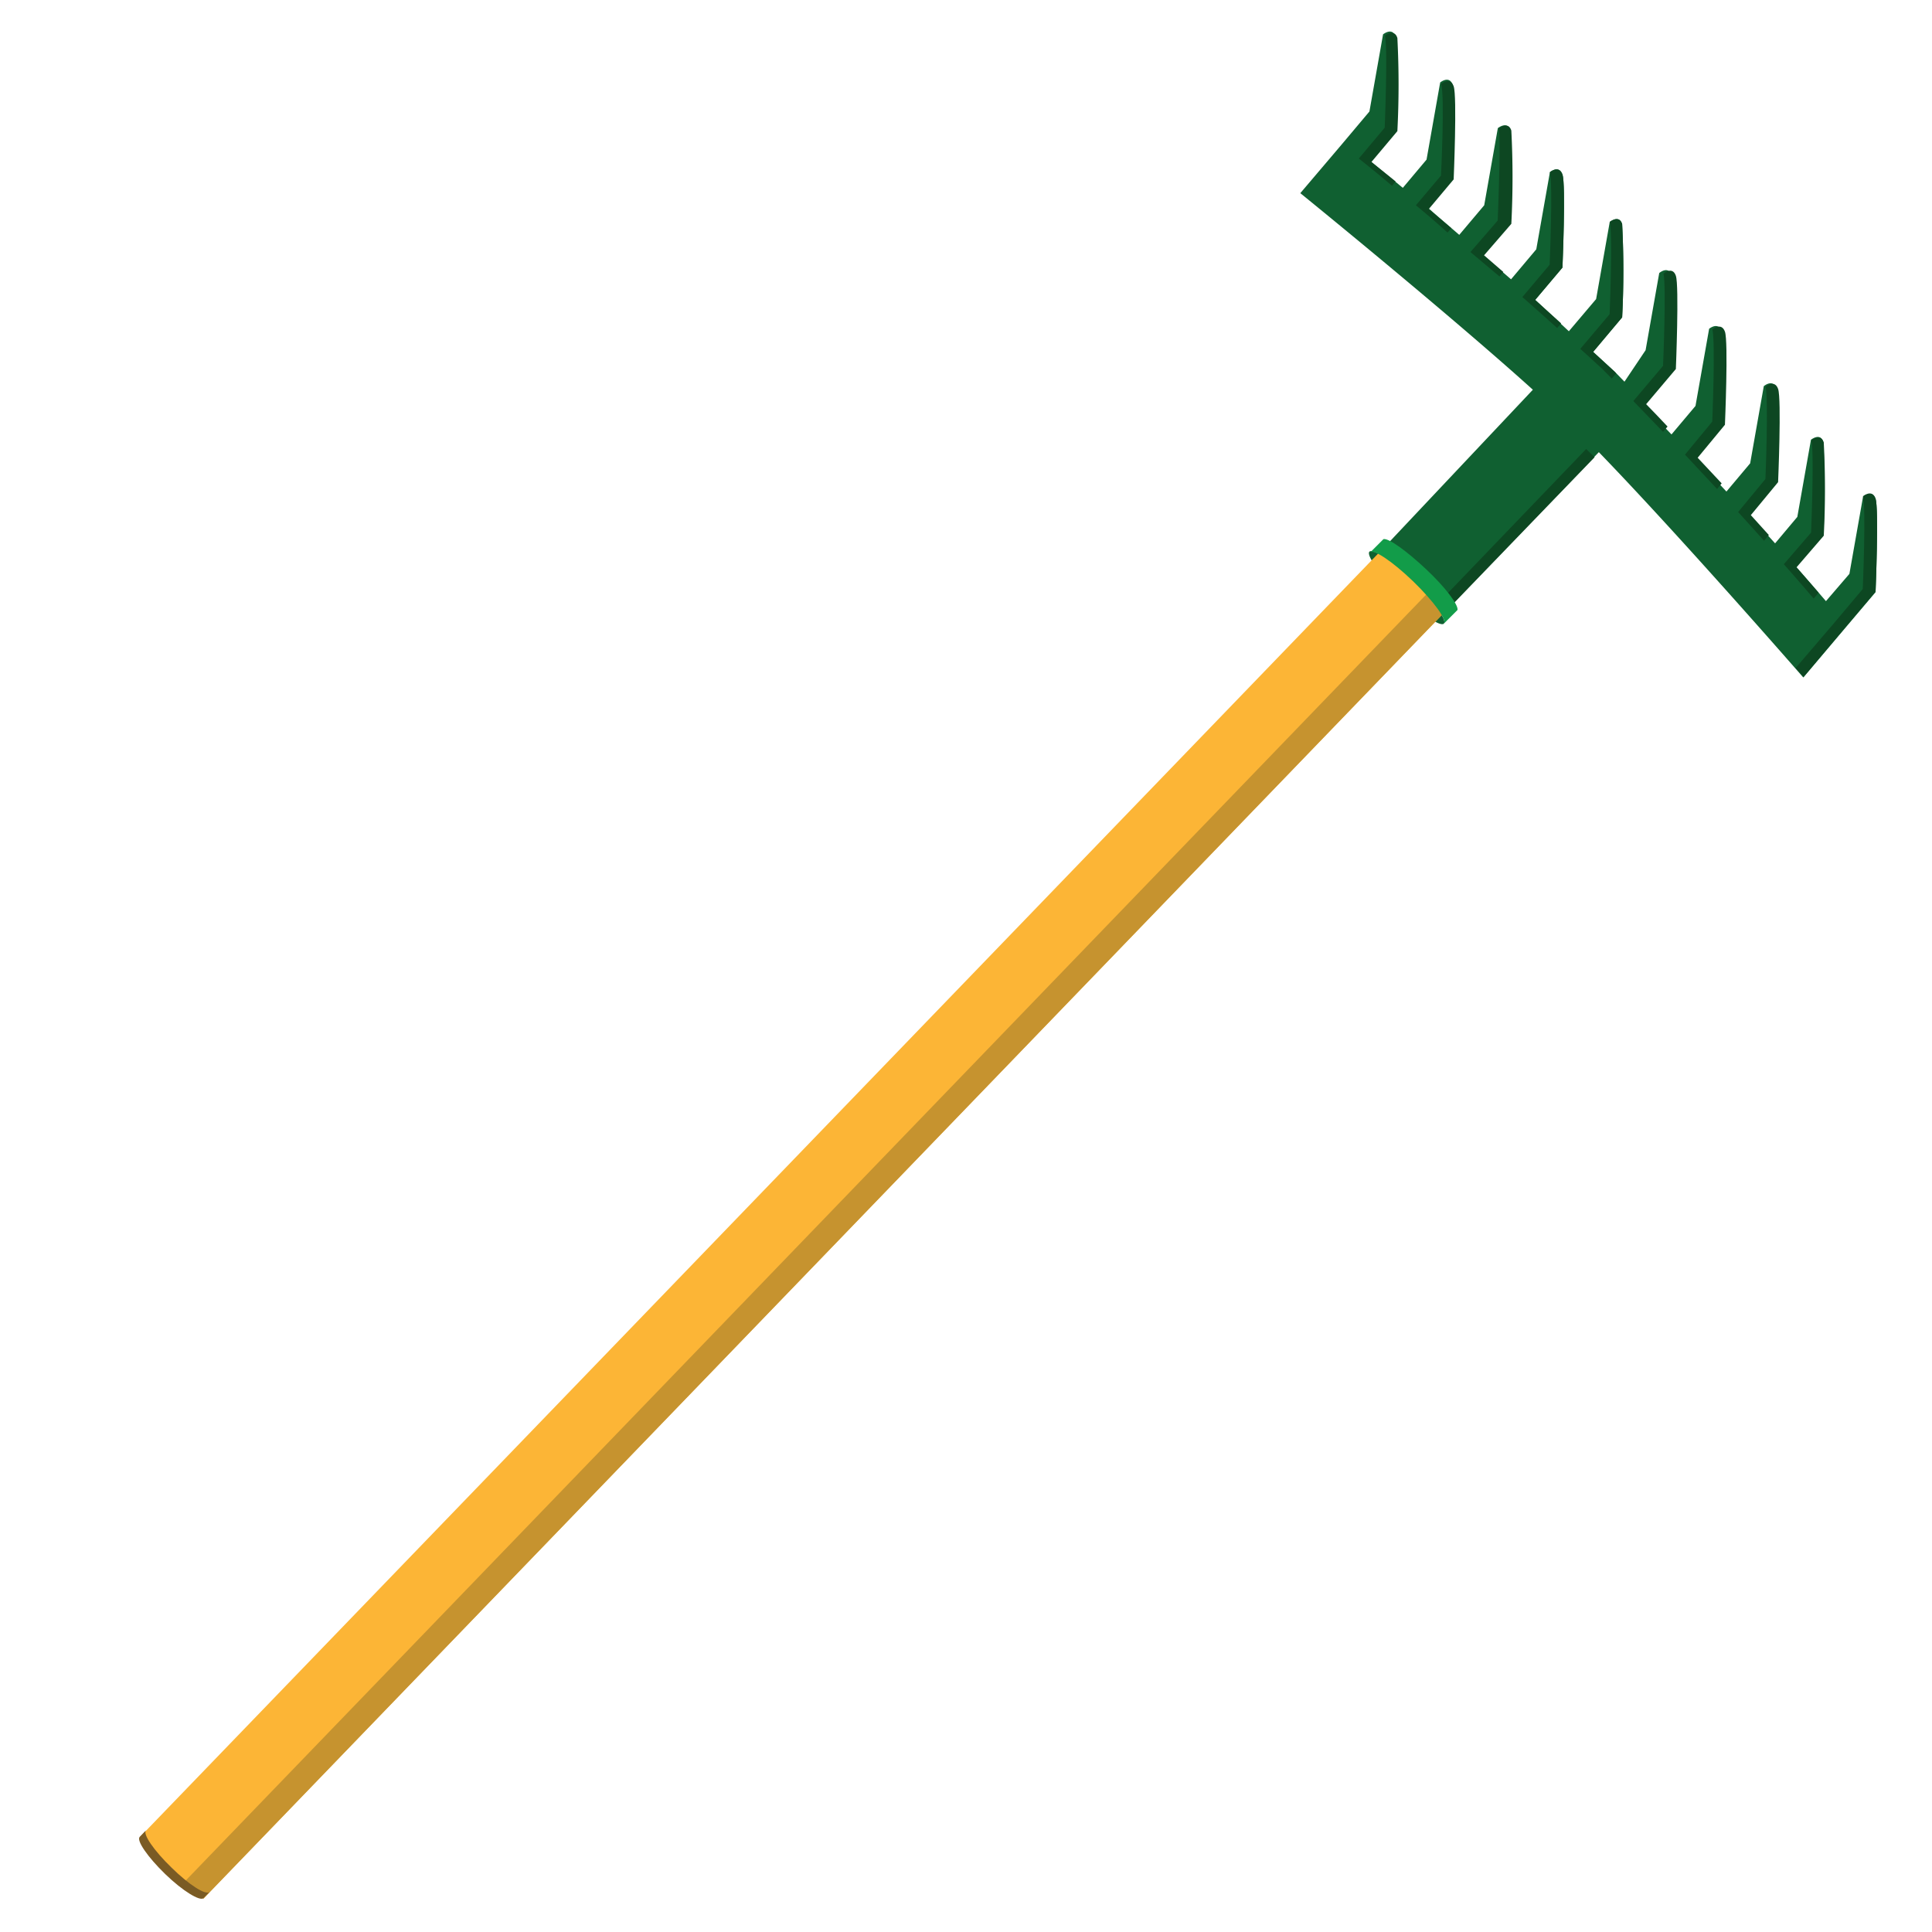 <svg id="Layer_1" data-name="Layer 1" xmlns="http://www.w3.org/2000/svg" viewBox="0 0 141.73 141.73"><defs><style>.cls-1{fill:#106031;}.cls-2{fill:#fcb536;}.cls-3{fill:#c6932f;}.cls-4{fill:#7a5b24;}.cls-5{fill:#0d4722;}.cls-6{fill:#129c49;}</style></defs><title>Rastrillo</title><path class="cls-1" d="M105.92,45.75c.26-.26-.76-1.66-2.27-3.12s-2.94-2.42-3.19-2.16.76,1.66,2.27,3.12S105.67,46,105.92,45.75Z"/><path class="cls-2" d="M104.39,41.86c-1.29-1.24-2.54-2-2.79-1.77L10.25,134.78l4.67,4.5L106.27,44.6C106.52,44.33,105.68,43.11,104.39,41.86Z"/><path class="cls-3" d="M104.39,41.86c-.23-.22-.46-.43-.68-.62.9,1,1.43,1.85,1.22,2.06L13.58,138l1.34,1.29L106.27,44.6C106.52,44.33,105.68,43.11,104.39,41.86Z"/><path class="cls-4" d="M12.58,137c-1.29-1.24-2.13-2.47-1.87-2.73l-.46.48c-.26.26.58,1.48,1.87,2.73s2.54,2,2.8,1.77l.46-.47C15.12,139.07,13.87,138.28,12.58,137Z"/><path class="cls-1" d="M135.38,46.05l2.21-2.61s.25-6.11,0-6.83-.92-.17-.92-.17l-1,5.66-1.72,2q-1.08-1.26-2.19-2.52l2-2.32a66.32,66.32,0,0,0,0-6.83c-.22-.73-.91-.17-.91-.17l-1,5.66-1.63,1.94-1.91-2.11,2-2.42s.26-6.11,0-6.84-.92-.16-.92-.16l-1,5.66-1.74,2.07c-.82-.88-1.6-1.73-2.35-2.52l2-2.42s.26-6.11,0-6.83-.92-.17-.92-.17l-1,5.66-1.76,2.09-2.17-2.26,2.18-2.58s.25-6.11,0-6.84-.91-.16-.91-.16l-1,5.66L119.17,28l-.71-.73-1.59-1.46L119,23.28a66.49,66.49,0,0,0,0-6.84c-.22-.72-.91-.16-.91-.16l-1,5.66-2,2.36L112.62,22l2-2.37s.26-6.1,0-6.83-.92-.17-.92-.17l-1,5.66-1.85,2.2-2.06-1.78,2-2.31a66.49,66.49,0,0,0,0-6.84c-.22-.72-.91-.16-.91-.16l-1,5.66-1.83,2.17c-.75-.65-1.53-1.31-2.31-2l1.83-2.18s.26-6.11,0-6.83-.92-.17-.92-.17l-1,5.66-1.74,2.07c-.81-.67-1.63-1.33-2.44-2l1.9-2.26a66.3,66.3,0,0,0,0-6.83c-.22-.73-.91-.17-.91-.17l-1,5.66-2.07,2.46-3,3.53s10.65,8.64,17.06,14.42L101.88,39.8l4.67,4.5,10.74-11.13c6,6.2,15,16.53,15,16.53Z"/><path class="cls-5" d="M122,26.84l-2.18,2.58L122,31.68l.33-.39c-.57-.61-1.1-1.16-1.57-1.64l2.18-2.58s.25-6.11,0-6.84-.91-.16-.91-.16h0C122.25,21,122,26.84,122,26.84Z"/><path class="cls-5" d="M125.61,30.93l-2,2.42,2.35,2.52.34-.41-1.76-1.88,2-2.42s.26-6.11,0-6.83-.92-.17-.92-.17h0C125.85,25.13,125.61,30.93,125.61,30.93Z"/><path class="cls-5" d="M136.65,43.21l-2.2,2.61L131.73,49l.58.66,3.07-3.65,2.21-2.61s.25-6.11,0-6.83-.92-.17-.92-.17h0C136.9,37.41,136.65,43.21,136.65,43.21Z"/><path class="cls-5" d="M129.51,35.14l-2,2.42,1.9,2.11.35-.42-1.32-1.46,2-2.42s.26-6.11,0-6.84-.92-.16-.92-.16h0C129.75,29.34,129.51,35.14,129.51,35.14Z"/><path class="cls-5" d="M132.86,39.07l-2,2.32c.74.83,1.47,1.68,2.19,2.52l.36-.43c-.54-.62-1.07-1.24-1.62-1.86l2-2.32a66.32,66.32,0,0,0,0-6.83c-.22-.73-.91-.17-.91-.17h0C133.1,33.27,132.86,39.07,132.86,39.07Z"/><path class="cls-5" d="M118.08,23.05l-2.15,2.54,1.6,1.46.71.72.32-.38-.1-.11-1.59-1.46L119,23.28a66.49,66.49,0,0,0,0-6.84c-.22-.72-.91-.16-.91-.16h0C118.32,17.25,118.08,23.05,118.08,23.05Z"/><path class="cls-5" d="M101.58,9.37l-1.9,2.26c.81.64,1.63,1.31,2.44,2l.26-.32-1.77-1.43,1.9-2.26a66.3,66.3,0,0,0,0-6.83c-.22-.73-.91-.17-.91-.17h0C101.82,3.57,101.58,9.37,101.58,9.37Z"/><path class="cls-5" d="M116.36,32.94,106,43.73l.6.57,10.38-10.76Z"/><path class="cls-5" d="M105.71,12.88l-1.84,2.18c.79.65,1.56,1.31,2.32,2l.28-.32-1.66-1.4,1.83-2.18s.26-6.11,0-6.83-.92-.17-.92-.17h0C106,7.08,105.71,12.88,105.71,12.88Z"/><path class="cls-5" d="M113.68,19.42l-2,2.37c.94.83,1.8,1.59,2.55,2.27l.29-.34L112.62,22l2-2.37s.26-6.1,0-6.83-.92-.17-.92-.17h0C113.93,13.62,113.68,19.42,113.68,19.42Z"/><path class="cls-5" d="M109.87,16.18l-2,2.31L110,20.28l.28-.33-1.41-1.22,2-2.31a66.49,66.49,0,0,0,0-6.84c-.22-.72-.91-.16-.91-.16h0C110.11,10.39,109.87,16.18,109.87,16.18Z"/><path class="cls-6" d="M103.65,42.63c1.51,1.46,2.53,2.86,2.27,3.12l1-1,0,0c.08-.38-.9-1.68-2.31-3s-2.74-2.29-3.12-2.2h0l-1,1C100.71,40.21,102.14,41.18,103.65,42.63Z"/></svg>